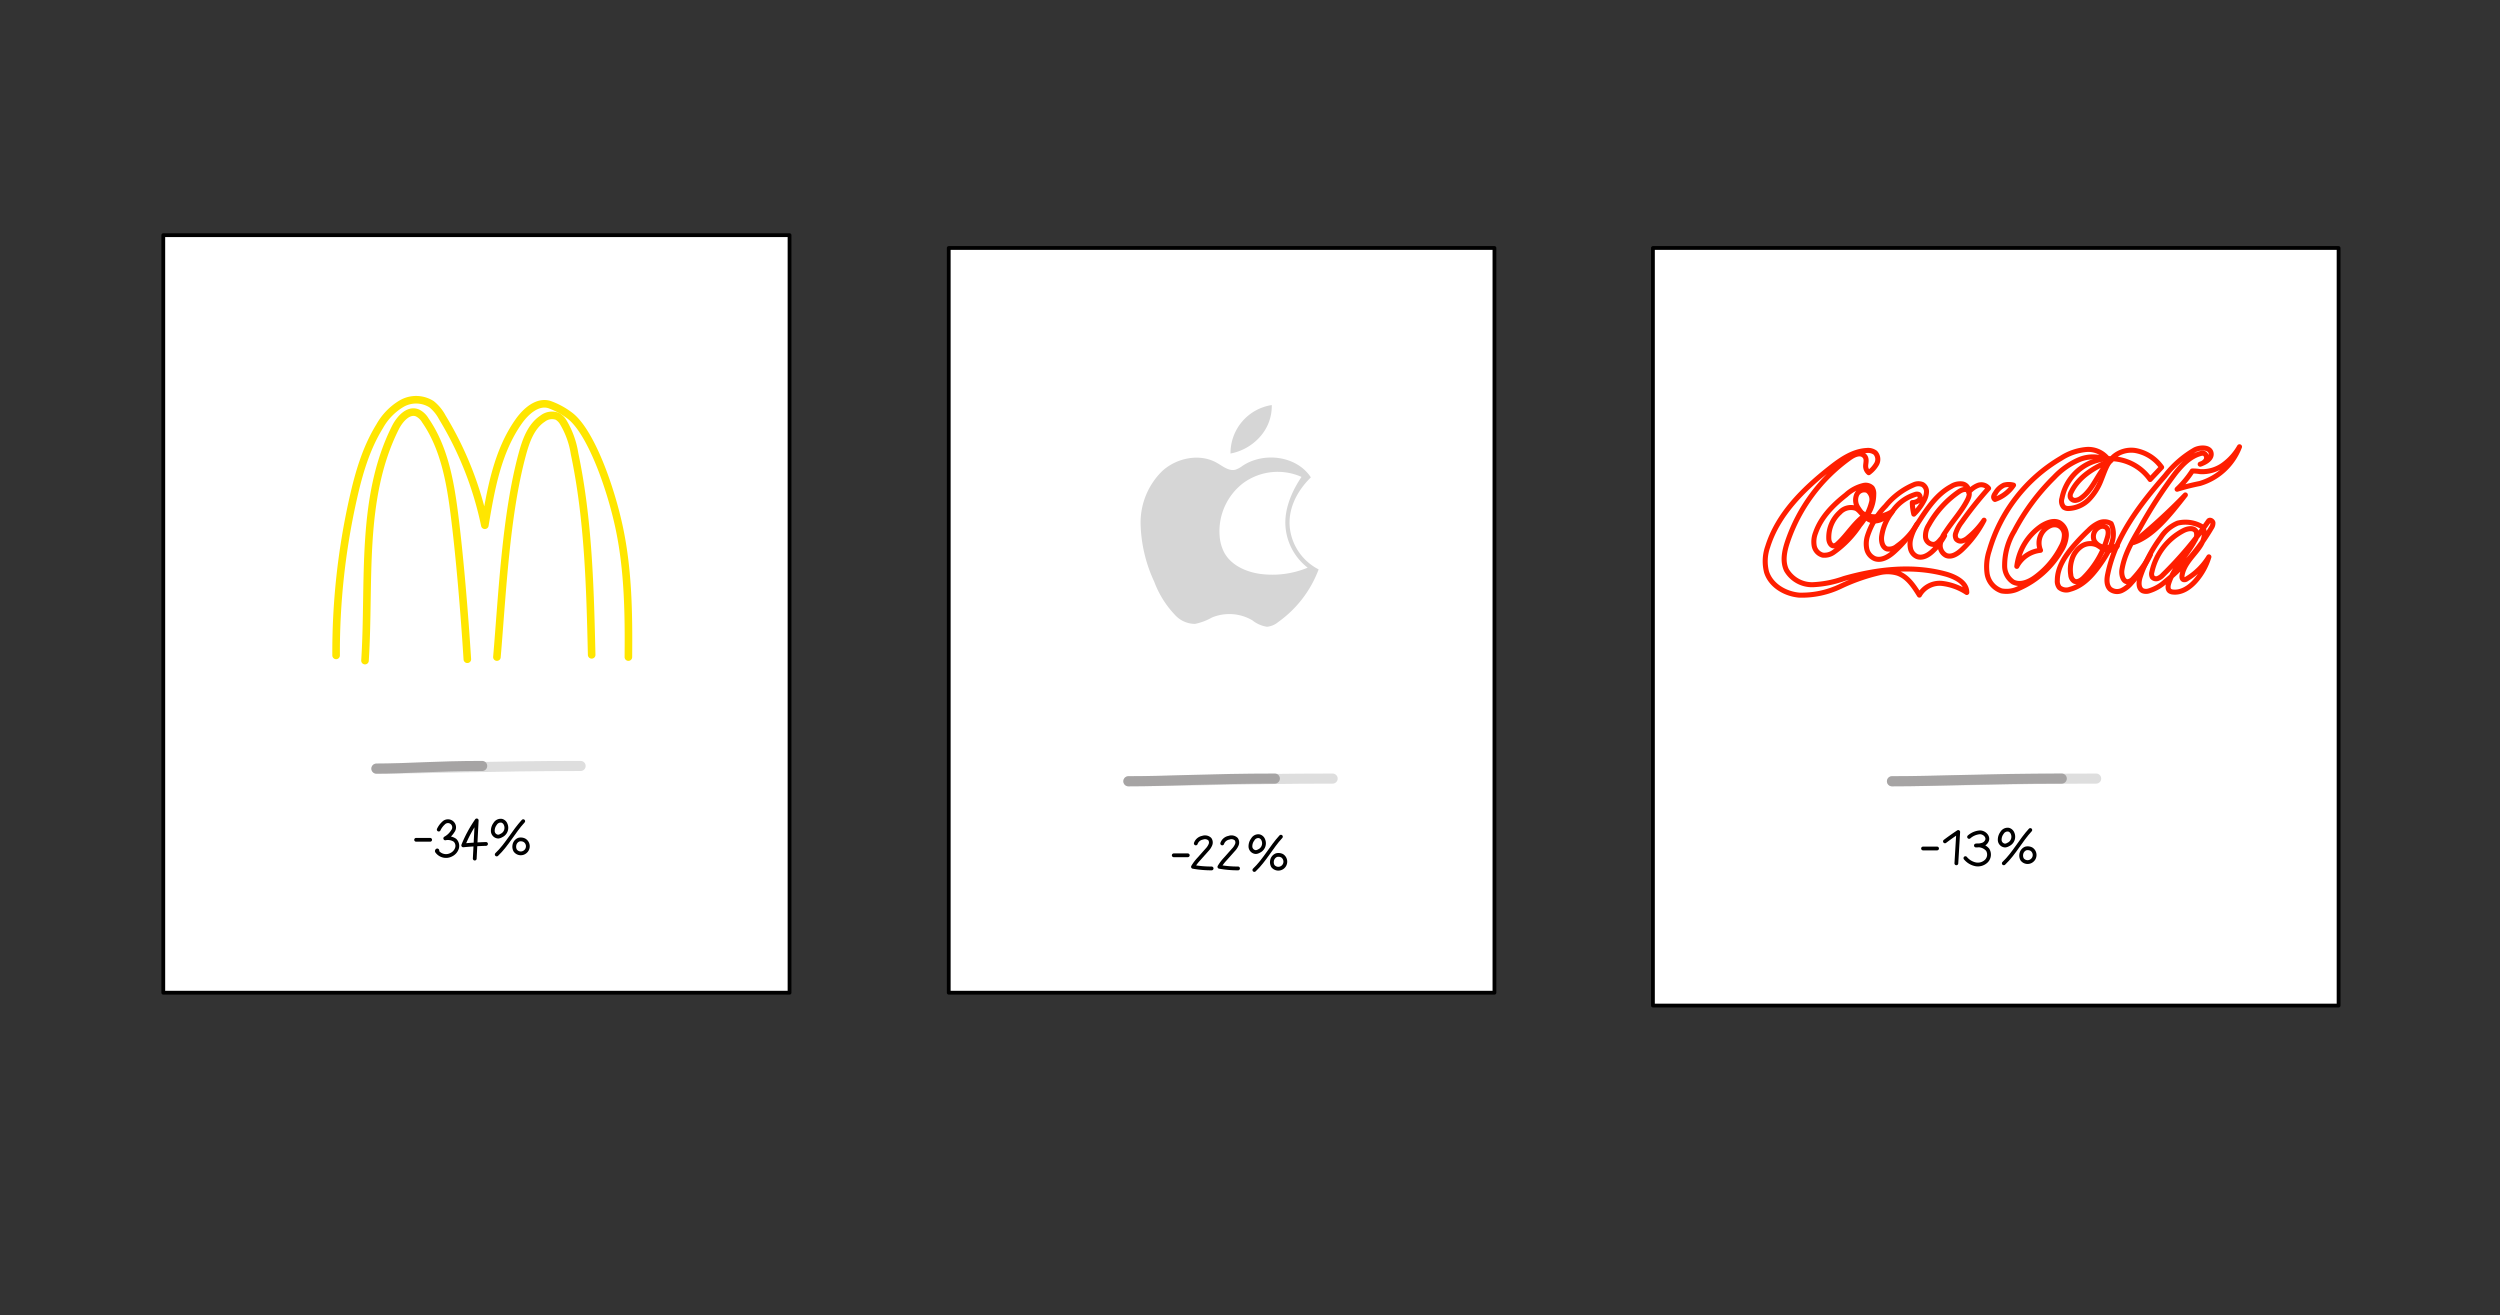 <svg xmlns="http://www.w3.org/2000/svg" viewBox="0 0 495 260.4"><rect x="0" y="0" width="495" height="260.4" fill="#333333" stroke="none"/><defs><style>.cls-1,.cls-4{fill:#fff;}.cls-1,.cls-8{stroke:#000;stroke-width:0.75px;}.cls-1,.cls-2,.cls-5,.cls-6,.cls-7,.cls-8{stroke-linecap:round;stroke-linejoin:round;}.cls-2,.cls-5,.cls-6,.cls-7,.cls-8{fill:none;}.cls-2{stroke:#ffe600;stroke-width:1.5px;}.cls-3{fill:#d6d6d6;}.cls-5{stroke:#ff1e00;}.cls-6{stroke:#dedede;}.cls-6,.cls-7{stroke-width:2px;}.cls-7{stroke:#a6a4a4;}</style></defs><g id="Brand"><rect class="cls-1" x="32.33" y="46.56" width="124" height="150"/><rect class="cls-1" x="187.85" y="49.1" width="108.05" height="147.46"/><rect class="cls-1" x="327.28" y="49.1" width="135.76" height="150"/><path class="cls-2" d="M66.55,129.77a138.68,138.68,0,0,1,3.36-31c1.12-5,2.56-10,5.28-14.4a12,12,0,0,1,4.31-4.44,5.73,5.73,0,0,1,5.94.1,8.31,8.31,0,0,1,2.12,2.58A67.6,67.6,0,0,1,96,104c1.2-7.18,2.51-14.64,6.72-20.58,1.42-2,3.67-4,6-3.34a15,15,0,0,1,4,2.14c4.16,3,8.21,14.24,9.94,22.54s1.84,16.86,1.76,25.34"/><path class="cls-2" d="M72.27,130.8c1-15.6-1-32.12,6-46.09.87-1.74,2.58-3.69,4.39-2.95a3.76,3.76,0,0,1,1.56,1.48c3.67,5.3,4.89,11.89,5.71,18.29,1.11,8.62,2.06,20.31,2.6,29"/><path class="cls-2" d="M98.39,130.1c1.07-12.46,1.74-28,5-40.08.73-2.71,1.73-5.61,4.08-7.15a3,3,0,0,1,2.88-.44,3.3,3.3,0,0,1,1.14,1.12,17.19,17.19,0,0,1,2.27,6.26c2.75,13.07,3.08,26.5,3.39,39.85"/><path class="cls-3" d="M259.55,94.52c-2.78-4.26-9.29-5.11-13.52-2.29a4.85,4.85,0,0,1-1.45.78c-1.26.3-2.42-.66-3.54-1.31-3.39-2-8-1.08-10.89,1.54a14.29,14.29,0,0,0-4.31,10.58,28.72,28.72,0,0,0,2.7,11.36,19.27,19.27,0,0,0,4.12,6.59,5.36,5.36,0,0,0,3.94,1.76,11.15,11.15,0,0,0,3.36-1.26,9,9,0,0,1,8,.55,6.14,6.14,0,0,0,2.9,1.28,4.06,4.06,0,0,0,2.23-.94,22.41,22.41,0,0,0,8-10.42,10.58,10.58,0,0,1-5.7-8.19C255,101.1,256.51,97.51,259.55,94.52Z"/><path class="cls-3" d="M243.64,89.8a9.64,9.64,0,0,1,8.17-9.6,9.09,9.09,0,0,1-2.29,6.24A10.39,10.39,0,0,1,243.64,89.8Z"/><path class="cls-4" d="M257.7,94.43a11.58,11.58,0,0,0-11.46,1.16,12,12,0,0,0-4.75,10.55,8.35,8.35,0,0,0,.9,3.25c1.37,2.54,4.32,3.86,7.18,4.25a18.25,18.25,0,0,0,9.35-1.24,11.38,11.38,0,0,1-4.42-8.61C254.4,100.46,255.88,97.12,257.7,94.43Z"/><path class="cls-5" d="M369.4,92.38a1.7,1.7,0,0,0,.61,1.21,5.58,5.58,0,0,0,1.57-1.75,1.91,1.91,0,0,0-.28-2.2,2.39,2.39,0,0,0-1.72-.44c-2.75.15-5.15,1.84-7.31,3.55C357,96.91,352,101.85,350,108.27a8.63,8.63,0,0,0-.22,5c.85,2.67,3.69,4.33,6.48,4.57a17.82,17.82,0,0,0,8.14-1.73,37.87,37.87,0,0,1,7.93-2.76,7,7,0,0,1,3.36.13c2,.66,3.24,2.57,4.35,4.35a4.61,4.61,0,0,1,4.44-2.32,11.25,11.25,0,0,1,4.94,1.8c0-1.9-2.07-3-3.9-3.57-6.63-1.89-13.77-1.09-20.4.81a21.13,21.13,0,0,1-6.15,1.22,5.86,5.86,0,0,1-5.24-2.87c-.85-1.75-.41-3.83.21-5.66a33.75,33.75,0,0,1,12.28-16.57c.83-.6,2-1.15,2.79-.53S369.37,91.67,369.4,92.38Z"/><path class="cls-5" d="M370,101.54a7.34,7.34,0,0,0,1-3.68,2.05,2.05,0,0,0-.32-1.27,1.83,1.83,0,0,0-1.69-.47A7.81,7.81,0,0,0,365.49,98c-2.55,2-4.94,4.42-6,7.48a4.82,4.82,0,0,0-.28,2.6,2.35,2.35,0,0,0,1.69,1.84,3.13,3.13,0,0,0,2.22-.61,20.15,20.15,0,0,0,5.12-5.33,11,11,0,0,0,2.32-4.49,2.2,2.2,0,0,0-.8-2.37,1.66,1.66,0,0,0-2.12.79,2.72,2.72,0,0,0,.12,2.42,8.11,8.11,0,0,0,1.57,1.94c-.71-.39-1.1-1.21-1.82-1.6a3,3,0,0,0-3.22.78,6.66,6.66,0,0,0-2.19,5.15c0,.69.41,1.58,1.09,1.47a1.39,1.39,0,0,0,.61-.35C365.94,105.81,367.32,103.09,370,101.54Z"/><path class="cls-5" d="M378.64,99.51a9.85,9.85,0,0,0,.3,2.29A10.58,10.58,0,0,0,381,99a3.9,3.9,0,0,0,.45-1.63,1.62,1.62,0,0,0-.78-1.43,2.21,2.21,0,0,0-1.78.06,14.49,14.49,0,0,0-5.53,4.18,15,15,0,0,0-3.62,6,5.13,5.13,0,0,0-.12,2.52,2.73,2.73,0,0,0,1.56,1.9c1.35.52,2.81-.4,3.88-1.37a24.3,24.3,0,0,0,4.51-5.45,13.52,13.52,0,0,1-3.94,4.34,2.38,2.38,0,0,1-2,.57c-.92-.3-1.17-1.49-1.07-2.45a10,10,0,0,1,1.91-4.64,8.64,8.64,0,0,1,4.72-3.69,1,1,0,0,1,.73,0A.76.76,0,0,1,380,99,2.09,2.09,0,0,1,378.64,99.51Z"/><path class="cls-5" d="M379.79,103.48c1.77-2.74,3.66-5.6,6.53-7.15a3.34,3.34,0,0,1,2.22-.51,1.49,1.49,0,0,1,1.25,1.66,4.56,4.56,0,0,1,1.86-1.38,1.83,1.83,0,0,1,2.09.59,73.8,73.8,0,0,0-5.31,6.66,7.5,7.5,0,0,0-1.17,2.15,1.39,1.39,0,0,0,.08,1.23,1.15,1.15,0,0,0,1.2.37,3,3,0,0,0,1.15-.66,16.34,16.34,0,0,0,3.15-3.44,21.64,21.64,0,0,1-4.39,5.84c-.86.81-2.05,1.6-3.13,1.13a2.18,2.18,0,0,1-1.15-2.17,5.24,5.24,0,0,1,1-2.4c1.43-2.23,3.3-4.18,4.46-6.56.27-.57.47-1.33,0-1.74s-1.27-.09-1.81.29a19.51,19.51,0,0,0-5.93,6.56,4,4,0,0,0-.64,2.38,1.61,1.61,0,0,0,1.69,1.46c.91-.16,1.31-1.24,2.09-1.74a11.93,11.93,0,0,1-2.36,3.07c-.84.79-2,1.5-3.1,1.08a2.24,2.24,0,0,1-1.28-1.55,4.23,4.23,0,0,1,.05-2.06A9.89,9.89,0,0,1,379.79,103.48Z"/><path class="cls-5" d="M368.86,101.72a4.94,4.94,0,0,0,2.93.58,7.1,7.1,0,0,0,2.86-1,6.25,6.25,0,0,1-2.06,1.5,3.21,3.21,0,0,1-1.94.31A3,3,0,0,1,368.86,101.72Z"/><path class="cls-5" d="M395,98.89a.57.57,0,0,1-.24-.61,1.83,1.83,0,0,1,.32-.62,3.8,3.8,0,0,1,1.7-1.6,3.61,3.61,0,0,1,1.9,0A7.27,7.27,0,0,1,395,98.89Z"/><path class="cls-5" d="M428,92.52l-2.27,2.42a9.7,9.7,0,0,0-17.46,3.72,1.79,1.79,0,0,0,.37,1.77,1.56,1.56,0,0,0,1,.25,6,6,0,0,0,4-1.83,11.3,11.3,0,0,0,2.38-3.8c.68-1.66,1.19-3.49,2.54-4.68a5.39,5.39,0,0,1,4.17-1.18A8.1,8.1,0,0,1,428,92.52Z"/><path class="cls-5" d="M418,91.16c-2.52,2-3.31,5.58-5.9,7.43a2.28,2.28,0,0,1-1.18.49,1,1,0,0,1-1-.64,1.4,1.4,0,0,1,.18-1C411.57,94.37,414.74,92.46,418,91.16Z"/><path class="cls-5" d="M417.61,91.22A4.92,4.92,0,0,0,413.09,89a11,11,0,0,0-5,1.73A31.31,31.31,0,0,0,393.88,109a10.06,10.06,0,0,0-.43,4.61A4.3,4.3,0,0,0,396.3,117a5.43,5.43,0,0,0,3.5-.53,18.06,18.06,0,0,0,8.26-7.37,6.46,6.46,0,0,0,1.06-2.94,2.8,2.8,0,0,0-1.36-2.67c-1.12-.57-2.5,0-3.55.65a11.31,11.31,0,0,0-4.88,8,6,6,0,0,1,4.69-3.18,3.74,3.74,0,0,1,2.11-4.94,2.18,2.18,0,0,1,1.36,0,2.06,2.06,0,0,1,1.26,1.92,4.88,4.88,0,0,1-.66,2.33,17,17,0,0,1-5,5.95c-1.31,1-3.09,1.76-4.52,1a3.81,3.81,0,0,1-1.65-3.18,13.2,13.2,0,0,1,1.91-6.89,42.89,42.89,0,0,1,7.89-10.64,14.82,14.82,0,0,1,4.92-3.48A7.14,7.14,0,0,1,417.61,91.22Z"/><path class="cls-5" d="M419.22,108.12a7.46,7.46,0,0,1-2.48.25,2.68,2.68,0,0,1-2.05-1.25,2.08,2.08,0,0,1,1.23-2.86,1.31,1.31,0,0,1,1,.1c.68.42.55,1.42.31,2.17a18.44,18.44,0,0,1-4.72,7.93c-.49.46-1.2.91-1.8.61a1.6,1.6,0,0,1-.7-1.25,6.57,6.57,0,0,1,.22-3,4.86,4.86,0,0,1,1.81-2.6,3.2,3.2,0,0,1,3.06-.35c.72.33,1.3,1,2.08,1.11A2.23,2.23,0,0,0,419.22,108.12Z"/><path class="cls-5" d="M418,103.67a2.66,2.66,0,0,0-2.44-.12,7,7,0,0,0-2.06,1.49c-1,.94-1.93,1.92-2.83,2.95-1.72,2-3.32,4.32-3.32,6.94a2,2,0,0,0,.41,1.41,2.12,2.12,0,0,0,2.12.34c2.9-.78,4.9-3.36,6.57-5.85C417.8,108.72,419.18,106.25,418,103.67Z"/><path class="cls-5" d="M435.64,91.91c1.09-.37,2.41-1.15,2.14-2.27s-2.08-1.13-3.2-.58a20.28,20.28,0,0,0-5.88,5.13c-5,5.72-9.82,12-11.36,19.44-.22,1-.31,2.23.45,3a2.18,2.18,0,0,0,2.27.31,5.53,5.53,0,0,0,1.9-1.47,22.73,22.73,0,0,0,3.83-5.67,23.32,23.32,0,0,1-3.4,4.74,1.75,1.75,0,0,1-1,.63c-1,.15-1.41-1.33-1.25-2.35.48-3,2-5.6,3.51-8.19a87.54,87.54,0,0,1,7.13-11c1.32-1.64,2.86-3.26,4.89-3.82a1.19,1.19,0,0,1,.81,0,1,1,0,0,1,.29,1.32A2,2,0,0,1,435.64,91.91Z"/><path class="cls-5" d="M422.41,107.43A116.83,116.83,0,0,0,432.7,98C429.57,102,426.32,106.14,422.41,107.43Z"/><path class="cls-5" d="M434.07,93.26a19.74,19.74,0,0,1-3,3.61,45.78,45.78,0,0,1,4.51-1.14,12.06,12.06,0,0,0,7.84-7.27,11.39,11.39,0,0,1-3.23,3.6,7.14,7.14,0,0,1-4.59,1.32A8,8,0,0,0,434.07,93.26Z"/><path class="cls-5" d="M436.17,104.39a6.46,6.46,0,0,0-5-.81,7.29,7.29,0,0,0-3.32,2.81,28.15,28.15,0,0,0-4.05,7.71c-.35,1-.48,2.42.48,2.88a1.85,1.85,0,0,0,1.27,0,8.55,8.55,0,0,0,3.17-1.82,38.94,38.94,0,0,0,9.14-10.66,1.63,1.63,0,0,0,.3-1c-.08-.37-.58-.65-.84-.38a75.44,75.44,0,0,1-9.07,10.72,2.65,2.65,0,0,1-1,.7,1,1,0,0,1-1.08-.26,1.36,1.36,0,0,1-.09-1.05,12.11,12.11,0,0,1,6.26-8.18c.81-.41,2-.64,2.48.15a1.93,1.93,0,0,1-.23,1.8c-1.57,2.93-4.17,5.32-5.18,8.48-.16.52-.24,1.19.18,1.52a1.25,1.25,0,0,0,.62.22c1.75.21,3.39-.92,4.55-2.25a12.75,12.75,0,0,0,2.6-4.71,13,13,0,0,1-4.37,4.35.75.75,0,0,1-.65.15c-.31-.11-.34-.53-.29-.85.27-1.76,1.53-3.17,2.65-4.55S437,106.37,436.17,104.39Z"/><path class="cls-6" d="M74.53,152.19c11,0,22.81-.53,40.43-.53"/><path class="cls-7" d="M74.53,152.19c5.69,0,11.81-.53,20.94-.53"/><path class="cls-6" d="M223.42,154.69c11,0,22.82-.53,40.44-.53"/><path class="cls-7" d="M223.42,154.69c7.88,0,16.37-.53,29-.53"/><path class="cls-6" d="M374.61,154.69c11,0,22.81-.53,40.43-.53"/><path class="cls-7" d="M374.61,154.69c9.13,0,19-.53,33.62-.53"/><path class="cls-8" d="M232.4,169.35l2.78,0"/><path class="cls-8" d="M236.77,167a1.74,1.74,0,0,1,1.34-1.13,1.38,1.38,0,0,1,1.43.28,1.14,1.14,0,0,1,.11,1.13,3.28,3.28,0,0,1-.67,1l-1.6,1.8a8.76,8.76,0,0,0-1.17,1.55,20.82,20.82,0,0,0,3.69.32"/><path class="cls-8" d="M242,167a1.74,1.74,0,0,1,1.34-1.13,1.38,1.38,0,0,1,1.43.28,1.14,1.14,0,0,1,.11,1.13,3.28,3.28,0,0,1-.67,1l-1.6,1.8a8.76,8.76,0,0,0-1.17,1.55,20.82,20.82,0,0,0,3.69.32"/><path class="cls-8" d="M253.62,165.66c-1.91,2.07-3.21,4.66-5.26,6.6"/><path class="cls-8" d="M250.13,166.3a1.15,1.15,0,0,0-.78-.72,1.24,1.24,0,0,0-1.3.63,2.23,2.23,0,0,0-.46,1.5,1.13,1.13,0,0,0,1.06,1,1.37,1.37,0,0,0,.62-.2A1.68,1.68,0,0,0,250.13,166.3Z"/><path class="cls-8" d="M253.84,169.43a1.59,1.59,0,0,0-1.1-.11,1.44,1.44,0,0,0-.89,1.16,1.57,1.57,0,0,0,.18,1,1.37,1.37,0,0,0,1.95.21A1.39,1.39,0,0,0,253.84,169.43Z"/><path class="cls-8" d="M380.76,168l2.78,0"/><path class="cls-8" d="M385.1,166.59c.86-.65,1.74-1.27,2.63-1.86l-.37,6.21a.06.06,0,0,0,0,0"/><path class="cls-8" d="M389.88,165.71a3.66,3.66,0,0,1,2.15-.91c.79,0,1.61.72,1.44,1.49a1.41,1.41,0,0,1-.9.94,4.05,4.05,0,0,1-1.34.18,2.56,2.56,0,0,1,2.32.83,1.83,1.83,0,0,1-.21,2.21,2.41,2.41,0,0,1-2.19.68,3.56,3.56,0,0,1-2-1.22"/><path class="cls-8" d="M402,164.34c-1.91,2.07-3.21,4.67-5.25,6.6"/><path class="cls-8" d="M398.49,165a1.18,1.18,0,0,0-.78-.72,1.28,1.28,0,0,0-1.31.63,2.23,2.23,0,0,0-.45,1.51,1.13,1.13,0,0,0,1.06,1,1.39,1.39,0,0,0,.62-.21A1.68,1.68,0,0,0,398.49,165Z"/><path class="cls-8" d="M402.2,168.12a1.59,1.59,0,0,0-1.1-.12,1.43,1.43,0,0,0-.89,1.16,1.55,1.55,0,0,0,.18,1,1.35,1.35,0,0,0,1.95.21A1.38,1.38,0,0,0,402.2,168.12Z"/><path class="cls-8" d="M82.39,166.28l2.78,0"/><path class="cls-8" d="M103.6,162.59c-1.91,2.07-3.21,4.67-5.25,6.6"/><path class="cls-8" d="M100.12,163.23a1.15,1.15,0,0,0-.78-.72,1.28,1.28,0,0,0-1.31.63,2.23,2.23,0,0,0-.45,1.51,1.14,1.14,0,0,0,1.06,1,1.39,1.39,0,0,0,.62-.21A1.68,1.68,0,0,0,100.12,163.23Z"/><path class="cls-8" d="M103.83,166.37a1.59,1.59,0,0,0-1.1-.12,1.42,1.42,0,0,0-.89,1.16,1.55,1.55,0,0,0,.18,1,1.36,1.36,0,0,0,2,.21A1.38,1.38,0,0,0,103.83,166.37Z"/><path class="cls-8" d="M86.87,164.26a4.08,4.08,0,0,1,.95-1.29,1.22,1.22,0,0,1,1.83,1.61A4,4,0,0,1,88.16,166a2.48,2.48,0,0,1,1.93.38,1.56,1.56,0,0,1,.39,1.57,2.18,2.18,0,0,1-1.09,1.26,2.21,2.21,0,0,1-2.88-.65c-.05-.08.07-.24.09-.14"/><path class="cls-8" d="M96.23,167.1c-1.5.05-3,.14-4.51.28a25.31,25.31,0,0,1,2.67-4.94L94,170"/></g></svg>